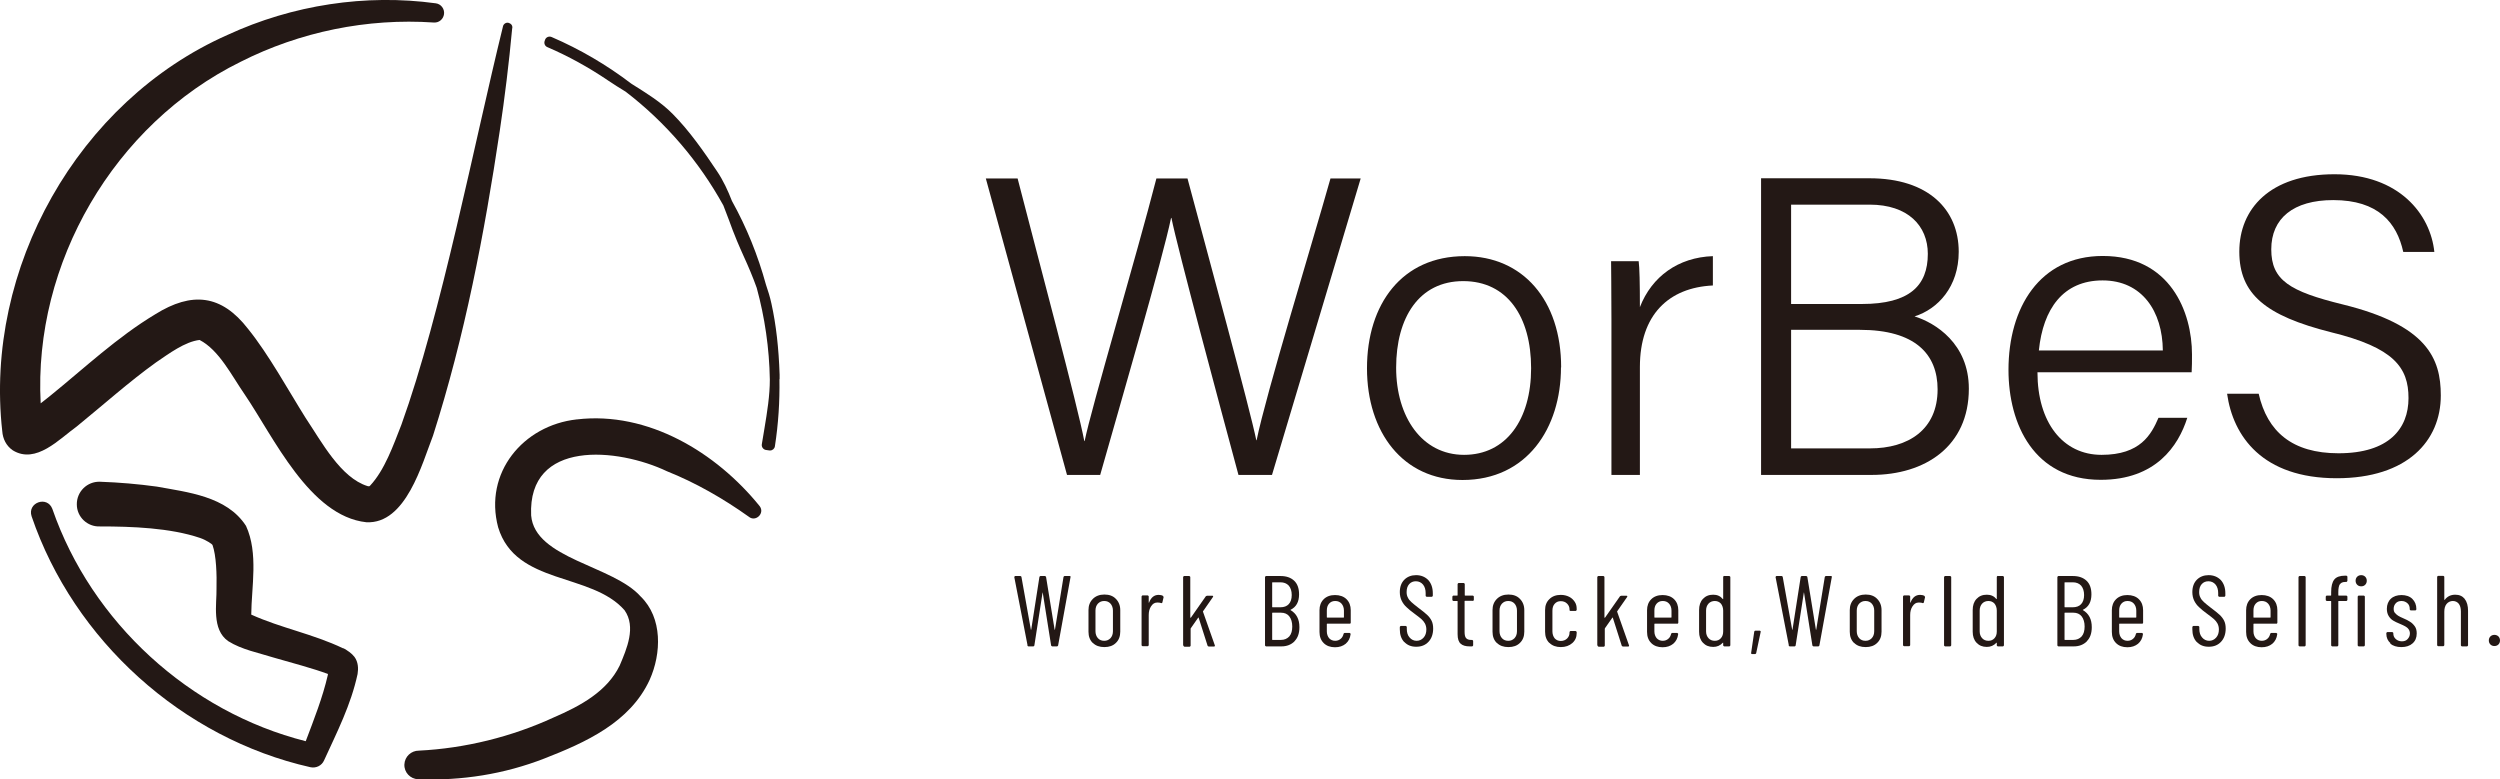 <?xml version="1.0" encoding="UTF-8"?>
<svg id="_レイヤー_2" data-name="レイヤー 2" xmlns="http://www.w3.org/2000/svg" viewBox="0 0 143.18 44.64">
  <defs>
    <style>
      .cls-1 {
        fill: #231815;
      }
    </style>
  </defs>
  <g id="_レイヤー_1-2" data-name="レイヤー 1">
    <g>
      <g>
        <path class="cls-1" d="M61.11,27.2l-4.65-16.98h1.82c1.22,4.74,3.45,13.06,3.82,15.04h.02c.37-1.85,2.97-10.61,4.11-15.04h1.78c1.07,3.99,3.62,13.36,3.94,14.99h.02c.54-2.65,3.16-11.19,4.23-14.99h1.73l-5.08,16.98h-1.92c-1.07-3.97-3.5-13.02-3.84-14.72h-.02c-.49,2.36-2.9,10.63-4.06,14.72h-1.9Z"/>
        <path class="cls-1" d="M89.4,21.04c0,3.48-1.95,6.45-5.64,6.45-3.41,0-5.47-2.73-5.47-6.4s2-6.42,5.6-6.42c3.33,0,5.52,2.53,5.52,6.37Zm-9.44,.02c0,2.82,1.48,4.99,3.89,4.99s3.84-2.02,3.84-4.96-1.36-4.99-3.89-4.99-3.84,2.09-3.84,4.96Z"/>
        <path class="cls-1" d="M92.29,18.29c0-1.9-.02-2.82-.02-3.33h1.58c.05,.37,.07,1.24,.07,2.63,.68-1.75,2.19-2.85,4.18-2.92v1.68c-2.53,.12-4.18,1.68-4.18,4.67v6.18h-1.63v-8.9Z"/>
        <path class="cls-1" d="M100.87,10.21h6.2c3.38,0,5.11,1.8,5.11,4.21,0,2-1.19,3.28-2.53,3.7,1.19,.37,3.11,1.56,3.11,4.14,0,3.31-2.51,4.94-5.57,4.94h-6.33V10.21Zm5.77,7.2c2.72,0,3.77-1.05,3.77-2.87,0-1.61-1.14-2.82-3.33-2.82h-4.5v5.69h4.06Zm-4.06,8.27h4.52c2.19,0,3.87-1.07,3.87-3.38,0-2.02-1.29-3.41-4.45-3.41h-3.94v6.79Z"/>
        <path class="cls-1" d="M116.69,21.33c0,2.85,1.44,4.72,3.67,4.72s2.85-1.17,3.26-2.12h1.65c-.51,1.61-1.8,3.55-4.96,3.55-3.8,0-5.28-3.16-5.28-6.3,0-3.55,1.78-6.52,5.4-6.52,3.87,0,5.11,3.21,5.11,5.64,0,.37,0,.71-.02,1.02h-8.83Zm7.18-1.26c-.02-2.24-1.19-4.01-3.45-4.01s-3.41,1.63-3.65,4.01h7.1Z"/>
        <path class="cls-1" d="M129.36,22.55c.49,2.17,1.92,3.41,4.57,3.41,2.89,0,4.01-1.41,4.01-3.16s-.83-2.89-4.43-3.77c-3.77-.95-5.26-2.19-5.26-4.62s1.73-4.43,5.45-4.43,5.5,2.31,5.72,4.45h-1.78c-.37-1.68-1.44-2.97-4.01-2.97-2.29,0-3.55,1.05-3.55,2.82s1.05,2.41,4.11,3.16c4.82,1.19,5.6,3.09,5.6,5.21,0,2.6-1.92,4.74-5.96,4.74-4.26,0-5.94-2.41-6.28-4.84h1.8Z"/>
      </g>
      <g>
        <path class="cls-1" d="M58.85,36.96l-.76-3.91h0s.02-.06,.05-.06h.3s.06,.02,.06,.05l.54,3.02s0,.01,.01,.01c0,0,0,0,.01-.01l.47-3.02s.03-.05,.06-.05h.26s.05,.02,.06,.05l.49,3.02s0,.01,.01,.01,0,0,.01-.01l.49-3.02s.03-.05,.06-.05h.3s.03,0,.04,.02c0,.01,.01,.03,0,.05l-.71,3.91s-.03,.05-.06,.05h-.28s-.05-.02-.06-.05l-.48-3.03s0-.01-.01-.01c0,0,0,0,0,.01l-.47,3.03s-.02,.05-.06,.05h-.28s-.06-.02-.06-.05Z"/>
        <path class="cls-1" d="M62.58,36.82c-.16-.16-.24-.37-.24-.64v-1.24c0-.26,.08-.47,.25-.64,.16-.16,.38-.25,.66-.25s.5,.08,.66,.25c.16,.16,.25,.38,.25,.64v1.24c0,.26-.08,.48-.25,.64-.16,.16-.38,.24-.66,.24s-.5-.08-.66-.24Zm1.02-.27c.09-.1,.14-.23,.14-.4v-1.18c0-.16-.05-.3-.14-.4-.09-.1-.21-.15-.36-.15s-.26,.05-.36,.15c-.09,.1-.14,.23-.14,.4v1.18c0,.16,.05,.3,.14,.4s.21,.15,.36,.15,.26-.05,.36-.15Z"/>
        <path class="cls-1" d="M66.61,34.14s.04,.04,.03,.07l-.07,.3s-.03,.05-.07,.03c-.05-.02-.1-.03-.17-.03-.03,0-.05,0-.07,0-.14,0-.25,.08-.34,.22s-.13,.3-.13,.5v1.72s-.02,.06-.06,.06h-.29s-.06-.02-.06-.06v-2.79s.02-.06,.06-.06h.29s.06,.02,.06,.06v.34s0,.02,0,.02c0,0,.01,0,.02-.01,.11-.29,.29-.44,.55-.44,.1,0,.18,.02,.25,.06Z"/>
        <path class="cls-1" d="M67.76,36.96v-3.91s.02-.06,.06-.06h.29s.06,.02,.06,.06v2.31s0,.01,.01,.02c0,0,.01,0,.02,0l.86-1.23s.04-.03,.07-.03h.3s.04,0,.05,.02c0,.01,0,.03-.01,.05l-.57,.82s-.01,.02,0,.03l.68,1.93v.02s-.01,.04-.05,.04h-.3s-.06-.02-.07-.05l-.51-1.6s-.02-.03-.03,0l-.42,.6s-.01,.02-.01,.03v.97s-.02,.06-.06,.06h-.29s-.06-.02-.06-.06Z"/>
        <path class="cls-1" d="M74.14,36.73c-.19,.19-.44,.29-.75,.29h-.88s-.06-.02-.06-.06v-3.91s.02-.06,.06-.06h.83c.33,0,.59,.09,.78,.27,.19,.18,.28,.44,.28,.78,0,.43-.16,.72-.48,.88,0,0-.01,0-.01,.01s0,0,0,.01c.34,.2,.51,.52,.51,.98,0,.34-.09,.61-.28,.8Zm-1.28-3.36v1.39s0,.02,.02,.02h.45c.21,0,.37-.06,.48-.18,.11-.12,.17-.29,.17-.52s-.06-.41-.17-.54c-.12-.13-.28-.19-.48-.19h-.45s-.02,0-.02,.02Zm.98,3.08c.12-.14,.17-.33,.17-.57s-.06-.44-.17-.58c-.11-.14-.27-.21-.48-.21h-.48s-.02,0-.02,.02v1.52s0,.02,.02,.02h.48c.2,0,.36-.07,.48-.2Z"/>
        <path class="cls-1" d="M77.32,35.72h-1.31s-.02,0-.02,.02v.42c0,.16,.05,.29,.13,.39,.09,.1,.21,.15,.35,.15,.12,0,.23-.04,.31-.11,.09-.07,.14-.17,.17-.29,.01-.03,.03-.05,.06-.05h.29s.03,.02,.04,.03,.02,.03,.01,.05c-.03,.23-.12,.4-.28,.54-.16,.13-.36,.2-.61,.2-.27,0-.49-.08-.65-.24s-.24-.37-.24-.64v-1.24c0-.26,.08-.47,.24-.63,.16-.16,.38-.24,.65-.24s.5,.08,.66,.24,.24,.37,.24,.63v.72s-.02,.06-.06,.06Zm-1.2-1.15c-.09,.1-.13,.23-.13,.4v.38s0,.02,.02,.02h.94s.02,0,.02-.02v-.38c0-.16-.05-.3-.14-.4-.09-.1-.21-.15-.36-.15s-.26,.05-.35,.15Z"/>
        <path class="cls-1" d="M80.43,36.78c-.18-.19-.26-.43-.26-.74v-.13s.02-.06,.06-.06h.28s.06,.02,.06,.06v.11c0,.2,.05,.37,.16,.49,.1,.12,.24,.19,.4,.19s.29-.06,.4-.18c.11-.12,.16-.28,.16-.47,0-.13-.03-.24-.08-.34-.05-.09-.12-.18-.2-.25s-.22-.18-.41-.32c-.19-.14-.34-.26-.45-.37-.11-.1-.2-.22-.27-.36-.07-.14-.11-.31-.11-.5,0-.3,.09-.54,.26-.71,.17-.17,.4-.26,.67-.26,.29,0,.52,.1,.7,.28,.17,.19,.26,.44,.26,.76v.14s-.02,.06-.06,.06h-.29s-.06-.02-.06-.06v-.15c0-.2-.05-.37-.15-.49s-.24-.19-.41-.19c-.15,0-.28,.05-.38,.16-.1,.11-.15,.26-.15,.46,0,.12,.02,.22,.07,.31,.04,.09,.11,.18,.2,.26,.09,.08,.22,.19,.39,.32,.23,.17,.4,.31,.51,.41s.2,.22,.26,.34c.06,.12,.09,.27,.09,.45,0,.31-.09,.57-.27,.76-.18,.19-.41,.28-.7,.28s-.51-.09-.69-.28Z"/>
        <path class="cls-1" d="M84.34,34.41h-.44s-.02,0-.02,.02v1.76c0,.18,.03,.3,.09,.36,.06,.07,.16,.1,.28,.1h.06s.06,.02,.06,.06v.25s-.02,.06-.06,.06h-.14c-.23,0-.4-.05-.51-.15-.12-.1-.18-.28-.18-.55v-1.88s0-.02-.02-.02h-.22s-.06-.02-.06-.06v-.19s.02-.06,.06-.06h.22s.02,0,.02-.02v-.64s.02-.06,.06-.06h.29s.06,.02,.06,.06v.64s0,.02,.02,.02h.44s.06,.02,.06,.06v.19s-.02,.06-.06,.06Z"/>
        <path class="cls-1" d="M85.72,36.82c-.16-.16-.24-.37-.24-.64v-1.24c0-.26,.08-.47,.25-.64,.16-.16,.38-.25,.66-.25s.5,.08,.66,.25c.16,.16,.25,.38,.25,.64v1.24c0,.26-.08,.48-.25,.64-.16,.16-.38,.24-.66,.24s-.5-.08-.66-.24Zm1.02-.27c.09-.1,.14-.23,.14-.4v-1.18c0-.16-.05-.3-.14-.4-.09-.1-.21-.15-.36-.15s-.26,.05-.36,.15c-.09,.1-.14,.23-.14,.4v1.18c0,.16,.05,.3,.14,.4s.21,.15,.36,.15,.26-.05,.36-.15Z"/>
        <path class="cls-1" d="M88.73,36.82c-.16-.16-.24-.37-.24-.64v-1.24c0-.26,.08-.47,.25-.63,.16-.16,.38-.24,.65-.24,.18,0,.34,.04,.48,.11,.14,.07,.24,.17,.32,.29s.11,.25,.11,.4v.06s-.02,.06-.06,.06h-.29s-.06,0-.06-.05v-.04c0-.13-.05-.24-.14-.33s-.21-.14-.36-.14-.26,.05-.35,.15c-.09,.1-.13,.23-.13,.4v1.18c0,.16,.05,.3,.13,.4,.09,.1,.21,.15,.35,.15s.27-.05,.36-.14c.09-.09,.14-.2,.14-.33v-.04s.02-.06,.06-.06h.29s.06,.03,.06,.06v.06c0,.23-.08,.42-.25,.57-.17,.15-.39,.23-.66,.23s-.49-.08-.65-.24Z"/>
        <path class="cls-1" d="M91.48,36.96v-3.91s.02-.06,.06-.06h.29s.06,.02,.06,.06v2.31s0,.01,.01,.02c0,0,.01,0,.02,0l.86-1.23s.04-.03,.07-.03h.3s.04,0,.05,.02c0,.01,0,.03-.01,.05l-.57,.82s-.01,.02,0,.03l.68,1.93v.02s-.01,.04-.05,.04h-.3s-.06-.02-.07-.05l-.51-1.6s-.02-.03-.03,0l-.42,.6s-.01,.02-.01,.03v.97s-.02,.06-.06,.06h-.29s-.06-.02-.06-.06Z"/>
        <path class="cls-1" d="M96.08,35.72h-1.31s-.02,0-.02,.02v.42c0,.16,.05,.29,.13,.39,.09,.1,.21,.15,.35,.15,.12,0,.23-.04,.31-.11,.09-.07,.14-.17,.17-.29,.01-.03,.03-.05,.06-.05h.29s.03,.02,.04,.03,.02,.03,.01,.05c-.03,.23-.12,.4-.28,.54-.16,.13-.36,.2-.61,.2-.27,0-.49-.08-.65-.24s-.24-.37-.24-.64v-1.24c0-.26,.08-.47,.24-.63,.16-.16,.38-.24,.65-.24s.5,.08,.66,.24,.24,.37,.24,.63v.72s-.02,.06-.06,.06Zm-1.2-1.15c-.09,.1-.13,.23-.13,.4v.38s0,.02,.02,.02h.94s.02,0,.02-.02v-.38c0-.16-.05-.3-.14-.4-.09-.1-.21-.15-.36-.15s-.26,.05-.35,.15Z"/>
        <path class="cls-1" d="M98.75,32.99h.29s.06,.02,.06,.06v3.91s-.02,.06-.06,.06h-.29s-.06-.02-.06-.06v-.13s0-.01,0-.02c0,0-.01,0-.02,0-.15,.16-.33,.24-.55,.24-.25,0-.44-.08-.59-.24-.15-.16-.22-.37-.22-.63v-1.24c0-.27,.07-.48,.22-.64,.15-.16,.34-.24,.59-.24,.23,0,.41,.08,.55,.25,0,0,.01,0,.02,0,0,0,0,0,0-.02v-1.25s.02-.06,.06-.06Zm-.19,3.56c.09-.1,.13-.23,.13-.39v-1.19c0-.16-.05-.3-.13-.4-.09-.1-.21-.15-.35-.15s-.27,.05-.36,.15c-.09,.1-.14,.23-.14,.4v1.19c0,.16,.05,.29,.14,.39,.09,.1,.21,.15,.36,.15s.26-.05,.35-.15Z"/>
        <path class="cls-1" d="M100.3,37.45s-.02-.03-.01-.05l.18-1.23s.02-.05,.06-.05h.26s.06,.02,.05,.06l-.26,1.23s-.03,.05-.06,.05h-.17s-.03,0-.04-.02Z"/>
        <path class="cls-1" d="M102.45,36.96l-.76-3.91h0s.02-.06,.05-.06h.3s.06,.02,.06,.05l.54,3.02s0,.01,.01,.01c0,0,0,0,.01-.01l.47-3.02s.03-.05,.06-.05h.26s.05,.02,.06,.05l.49,3.02s0,.01,.01,.01,0,0,.01-.01l.49-3.02s.03-.05,.06-.05h.3s.03,0,.04,.02c0,.01,.01,.03,0,.05l-.71,3.91s-.03,.05-.06,.05h-.28s-.05-.02-.06-.05l-.48-3.03s0-.01-.01-.01c0,0,0,0,0,.01l-.47,3.03s-.02,.05-.06,.05h-.28s-.06-.02-.06-.05Z"/>
        <path class="cls-1" d="M106.18,36.82c-.16-.16-.24-.37-.24-.64v-1.24c0-.26,.08-.47,.25-.64,.16-.16,.38-.25,.66-.25s.5,.08,.66,.25c.16,.16,.25,.38,.25,.64v1.24c0,.26-.08,.48-.25,.64-.16,.16-.38,.24-.66,.24s-.5-.08-.66-.24Zm1.02-.27c.09-.1,.14-.23,.14-.4v-1.18c0-.16-.05-.3-.14-.4-.09-.1-.21-.15-.36-.15s-.26,.05-.36,.15c-.09,.1-.14,.23-.14,.4v1.18c0,.16,.05,.3,.14,.4s.21,.15,.36,.15,.26-.05,.36-.15Z"/>
        <path class="cls-1" d="M110.22,34.14s.04,.04,.03,.07l-.07,.3s-.03,.05-.07,.03c-.05-.02-.1-.03-.17-.03-.03,0-.05,0-.07,0-.14,0-.25,.08-.34,.22s-.13,.3-.13,.5v1.72s-.02,.06-.06,.06h-.29s-.06-.02-.06-.06v-2.79s.02-.06,.06-.06h.29s.06,.02,.06,.06v.34s0,.02,0,.02c0,0,.01,0,.02-.01,.11-.29,.29-.44,.55-.44,.1,0,.18,.02,.25,.06Z"/>
        <path class="cls-1" d="M111.34,36.96v-3.91s.02-.06,.06-.06h.29s.06,.02,.06,.06v3.91s-.02,.06-.06,.06h-.29s-.06-.02-.06-.06Z"/>
        <path class="cls-1" d="M114.42,32.99h.29s.06,.02,.06,.06v3.91s-.02,.06-.06,.06h-.29s-.06-.02-.06-.06v-.13s0-.01,0-.02c0,0-.01,0-.02,0-.15,.16-.33,.24-.55,.24-.25,0-.44-.08-.59-.24-.15-.16-.22-.37-.22-.63v-1.24c0-.27,.07-.48,.22-.64,.15-.16,.34-.24,.59-.24,.23,0,.41,.08,.55,.25,0,0,.01,0,.02,0,0,0,0,0,0-.02v-1.25s.02-.06,.06-.06Zm-.19,3.56c.09-.1,.13-.23,.13-.39v-1.19c0-.16-.05-.3-.13-.4-.09-.1-.21-.15-.35-.15s-.27,.05-.36,.15c-.09,.1-.14,.23-.14,.4v1.19c0,.16,.05,.29,.14,.39,.09,.1,.21,.15,.36,.15s.26-.05,.35-.15Z"/>
        <path class="cls-1" d="M119.52,36.73c-.19,.19-.44,.29-.75,.29h-.88s-.06-.02-.06-.06v-3.91s.02-.06,.06-.06h.83c.33,0,.59,.09,.78,.27,.19,.18,.28,.44,.28,.78,0,.43-.16,.72-.48,.88,0,0-.01,0-.01,.01s0,0,0,.01c.34,.2,.51,.52,.51,.98,0,.34-.09,.61-.28,.8Zm-1.28-3.36v1.39s0,.02,.02,.02h.45c.21,0,.37-.06,.48-.18,.11-.12,.17-.29,.17-.52s-.06-.41-.17-.54c-.12-.13-.28-.19-.48-.19h-.45s-.02,0-.02,.02Zm.98,3.08c.12-.14,.17-.33,.17-.57s-.06-.44-.17-.58c-.11-.14-.27-.21-.48-.21h-.48s-.02,0-.02,.02v1.52s0,.02,.02,.02h.48c.2,0,.36-.07,.48-.2Z"/>
        <path class="cls-1" d="M122.7,35.72h-1.31s-.02,0-.02,.02v.42c0,.16,.05,.29,.13,.39,.09,.1,.21,.15,.35,.15,.12,0,.23-.04,.31-.11,.09-.07,.14-.17,.17-.29,.01-.03,.03-.05,.06-.05h.29s.03,.02,.04,.03,.02,.03,.01,.05c-.03,.23-.12,.4-.28,.54-.16,.13-.36,.2-.61,.2-.27,0-.49-.08-.65-.24s-.24-.37-.24-.64v-1.24c0-.26,.08-.47,.24-.63,.16-.16,.38-.24,.65-.24s.5,.08,.66,.24,.24,.37,.24,.63v.72s-.02,.06-.06,.06Zm-1.2-1.15c-.09,.1-.13,.23-.13,.4v.38s0,.02,.02,.02h.94s.02,0,.02-.02v-.38c0-.16-.05-.3-.14-.4-.09-.1-.21-.15-.36-.15s-.26,.05-.35,.15Z"/>
        <path class="cls-1" d="M125.82,36.78c-.18-.19-.26-.43-.26-.74v-.13s.02-.06,.06-.06h.28s.06,.02,.06,.06v.11c0,.2,.05,.37,.16,.49,.1,.12,.24,.19,.4,.19s.29-.06,.4-.18c.11-.12,.16-.28,.16-.47,0-.13-.03-.24-.08-.34-.05-.09-.12-.18-.2-.25s-.22-.18-.41-.32c-.19-.14-.34-.26-.45-.37-.11-.1-.2-.22-.27-.36-.07-.14-.11-.31-.11-.5,0-.3,.09-.54,.26-.71,.17-.17,.4-.26,.67-.26,.29,0,.52,.1,.7,.28,.17,.19,.26,.44,.26,.76v.14s-.02,.06-.06,.06h-.29s-.06-.02-.06-.06v-.15c0-.2-.05-.37-.15-.49s-.24-.19-.41-.19c-.15,0-.28,.05-.38,.16-.1,.11-.15,.26-.15,.46,0,.12,.02,.22,.07,.31,.04,.09,.11,.18,.2,.26,.09,.08,.22,.19,.39,.32,.23,.17,.4,.31,.51,.41s.2,.22,.26,.34c.06,.12,.09,.27,.09,.45,0,.31-.09,.57-.27,.76-.18,.19-.41,.28-.7,.28s-.51-.09-.69-.28Z"/>
        <path class="cls-1" d="M130.39,35.72h-1.31s-.02,0-.02,.02v.42c0,.16,.05,.29,.13,.39,.09,.1,.21,.15,.35,.15,.12,0,.23-.04,.31-.11,.09-.07,.14-.17,.17-.29,.01-.03,.03-.05,.06-.05h.29s.03,.02,.04,.03,.02,.03,.01,.05c-.03,.23-.12,.4-.28,.54-.16,.13-.36,.2-.61,.2-.27,0-.49-.08-.65-.24s-.24-.37-.24-.64v-1.24c0-.26,.08-.47,.24-.63,.16-.16,.38-.24,.65-.24s.5,.08,.66,.24,.24,.37,.24,.63v.72s-.02,.06-.06,.06Zm-1.2-1.15c-.09,.1-.13,.23-.13,.4v.38s0,.02,.02,.02h.94s.02,0,.02-.02v-.38c0-.16-.05-.3-.14-.4-.09-.1-.21-.15-.36-.15s-.26,.05-.35,.15Z"/>
        <path class="cls-1" d="M131.64,36.96v-3.91s.02-.06,.06-.06h.29s.06,.02,.06,.06v3.91s-.02,.06-.06,.06h-.29s-.06-.02-.06-.06Z"/>
        <path class="cls-1" d="M134.01,33.45c-.06,.1-.09,.25-.09,.46v.18s0,.02,.02,.02h.44s.06,.02,.06,.06v.19s-.02,.06-.06,.06h-.44s-.02,0-.02,.02v2.52s-.02,.06-.06,.06h-.29s-.06-.02-.06-.06v-2.52s0-.02-.02-.02h-.23s-.06-.02-.06-.06v-.19s.02-.06,.06-.06h.23s.02,0,.02-.02v-.18c0-.33,.06-.57,.18-.72,.12-.15,.33-.22,.61-.22h.08s.06,.02,.06,.06v.24s-.03,.06-.06,.06h-.07c-.15,0-.25,.05-.31,.15Zm.99,.04c-.06-.06-.09-.14-.09-.23s.03-.17,.09-.23,.14-.09,.23-.09,.17,.03,.23,.09,.09,.14,.09,.23-.03,.17-.09,.23c-.06,.06-.13,.09-.23,.09s-.17-.03-.23-.09Zm.03,3.47v-2.79s.02-.06,.06-.06h.29s.06,.02,.06,.06v2.79s-.02,.06-.06,.06h-.29s-.06-.02-.06-.06Z"/>
        <path class="cls-1" d="M136.91,36.84c-.16-.14-.24-.32-.24-.54v-.04s.02-.06,.06-.06h.28s.06,.02,.06,.06v.03c0,.12,.05,.23,.14,.31,.09,.08,.21,.13,.35,.13s.25-.04,.33-.13,.13-.19,.13-.32c0-.1-.03-.18-.08-.25-.05-.07-.12-.12-.19-.16-.07-.04-.18-.09-.32-.15-.15-.06-.27-.12-.37-.18-.1-.06-.18-.14-.25-.25-.07-.11-.11-.25-.11-.42,0-.24,.08-.44,.23-.58,.15-.14,.36-.21,.61-.21s.47,.07,.62,.22c.15,.15,.23,.34,.23,.58v.02s-.02,.06-.06,.06h-.26s-.06-.02-.06-.06v-.03c0-.13-.04-.24-.13-.32-.09-.08-.2-.13-.34-.13s-.25,.04-.33,.13c-.08,.09-.12,.19-.12,.32,0,.09,.02,.17,.07,.23,.05,.06,.11,.11,.18,.16s.17,.09,.3,.15c.16,.07,.29,.13,.39,.2,.1,.06,.19,.15,.27,.26s.11,.25,.11,.41c0,.24-.08,.43-.24,.57-.16,.14-.37,.21-.64,.21s-.48-.07-.64-.2Z"/>
        <path class="cls-1" d="M141.16,34.31c.13,.16,.19,.39,.19,.67v1.98s-.02,.06-.06,.06h-.29s-.06-.02-.06-.06v-1.94c0-.19-.04-.33-.12-.44-.08-.1-.2-.16-.34-.16s-.27,.06-.36,.17c-.09,.11-.13,.26-.13,.45v1.91s-.02,.06-.06,.06h-.29s-.06-.02-.06-.06v-3.91s.02-.06,.06-.06h.29s.06,.02,.06,.06v1.3s0,.01,.01,.02c0,0,.01,0,.02-.01,.07-.1,.16-.17,.26-.22,.11-.05,.22-.07,.34-.07,.23,0,.41,.08,.54,.24Z"/>
        <path class="cls-1" d="M142.63,36.91c-.06-.06-.09-.14-.09-.23s.03-.17,.09-.23c.06-.06,.14-.09,.23-.09s.17,.03,.23,.09,.09,.14,.09,.23-.03,.17-.09,.23c-.06,.06-.14,.09-.23,.09s-.17-.03-.23-.09Z"/>
      </g>
      <g>
        <path class="cls-1" d="M19.65,37.13c-1.74-.83-3.56-1.16-5.26-1.93,.01-1.55,.42-3.52-.3-5.08-1.1-1.71-3.38-1.93-5.1-2.25-1.09-.15-2.15-.24-3.27-.28-.73-.02-1.33,.57-1.32,1.3,0,.72,.61,1.29,1.32,1.26,1.84,0,4.03,.08,5.74,.66,.38,.13,.71,.37,.71,.4,.22,.61,.25,1.71,.23,2.5,.02,.87-.29,2.34,.67,3.01,.78,.49,1.75,.67,2.6,.94,1.01,.29,2.29,.63,3.11,.94,0,.03,0,.05-.01,.08-.29,1.26-.79,2.53-1.26,3.77-6.65-1.68-12.26-6.81-14.51-13.3-.29-.78-1.45-.37-1.19,.42,2.42,7.1,8.64,12.72,15.97,14.37,.32,.07,.65-.09,.78-.39,.74-1.62,1.54-3.18,1.92-4.95,.05-.31,.04-.68-.18-.98-.16-.21-.41-.37-.62-.49Z"/>
        <path class="cls-1" d="M33.03,24.02c-3.07,.34-5.33,3.06-4.5,6.18,1.01,3.33,5.33,2.57,7.24,4.75,.67,.96,.13,2.2-.28,3.17-.73,1.49-2.25,2.31-3.78,2.97-2.41,1.11-5.08,1.77-7.72,1.9-.44,0-.81,.34-.83,.79-.02,.45,.33,.83,.79,.85,2.49,.09,4.92-.29,7.23-1.19,2.33-.91,4.9-2.05,6.03-4.51,.67-1.5,.75-3.54-.52-4.77-1.58-1.78-6.06-2.15-6.27-4.64-.2-4.38,4.97-3.87,7.78-2.53,1.63,.65,3.22,1.56,4.68,2.6,.39,.33,.94-.19,.63-.6-2.48-3.07-6.39-5.45-10.47-4.97Z"/>
        <path class="cls-1" d="M28.62,7.51c.29-1.94,.53-3.89,.71-5.85,.04-.12,0-.27-.15-.33-.16-.09-.36,.03-.38,.21-1.64,6.66-3.52,16.43-5.81,22.78-.47,1.2-.96,2.6-1.79,3.49-.02,.02-.04,.03-.05,.04-.03,0-.07,0-.1-.01-1.54-.48-2.62-2.52-3.55-3.91-.98-1.56-2.11-3.63-3.29-5.09-1.53-1.98-3.22-2.15-5.32-.84-2.18,1.31-4.09,3.11-5.98,4.64-.18,.14-.38,.31-.58,.46C1.9,15.07,6.54,7.11,13.78,3.54c3.4-1.72,7.25-2.51,11.07-2.25,.29,.02,.54-.19,.58-.48,.04-.3-.17-.58-.47-.62-4.01-.55-8.21,.09-11.93,1.81C4.46,5.79-.92,15.38,.13,24.7c.03,.42,.22,.83,.6,1.09,1.33,.82,2.68-.66,3.66-1.36,1.56-1.27,3.01-2.57,4.54-3.67,.75-.51,1.66-1.19,2.5-1.29,1.12,.58,1.83,2.03,2.59,3.13,1.64,2.41,3.71,6.96,6.96,7.31,2.27,.12,3.19-3.35,3.82-4.96,1.82-5.7,2.94-11.55,3.82-17.44Z"/>
        <path class="cls-1" d="M44.65,21.71c0-.08,0-.17,0-.25-.05-1.52-.2-2.86-.47-4.08-.08-.37-.19-.72-.31-1.07-.46-1.68-1.11-3.29-1.95-4.8-.23-.59-.5-1.18-.86-1.71-.75-1.12-1.57-2.3-2.53-3.27-.68-.69-1.52-1.2-2.33-1.71-.02-.01-.04-.02-.06-.04-1.38-1.05-2.9-1.95-4.55-2.66-.14-.06-.31,0-.37,.15,0,.01-.02,.05-.02,.06-.06,.14,0,.31,.15,.37,1.19,.51,2.37,1.16,3.49,1.92,.32,.22,.65,.42,.99,.63,2.31,1.77,4.21,4,5.6,6.52,.1,.26,.2,.53,.31,.81,.15,.41,.3,.82,.47,1.22,.12,.29,.25,.58,.38,.87,.27,.59,.53,1.2,.75,1.82,.46,1.69,.72,3.45,.75,5.25,0,.92-.15,1.84-.31,2.81-.05,.3-.1,.6-.15,.9-.02,.15,.08,.29,.23,.32,.01,0,.17,.03,.21,.03,.01,0,.03,0,.04,0,.13,0,.25-.1,.27-.24,.2-1.29,.28-2.57,.26-3.84Z"/>
      </g>
    </g>
  </g>
</svg>